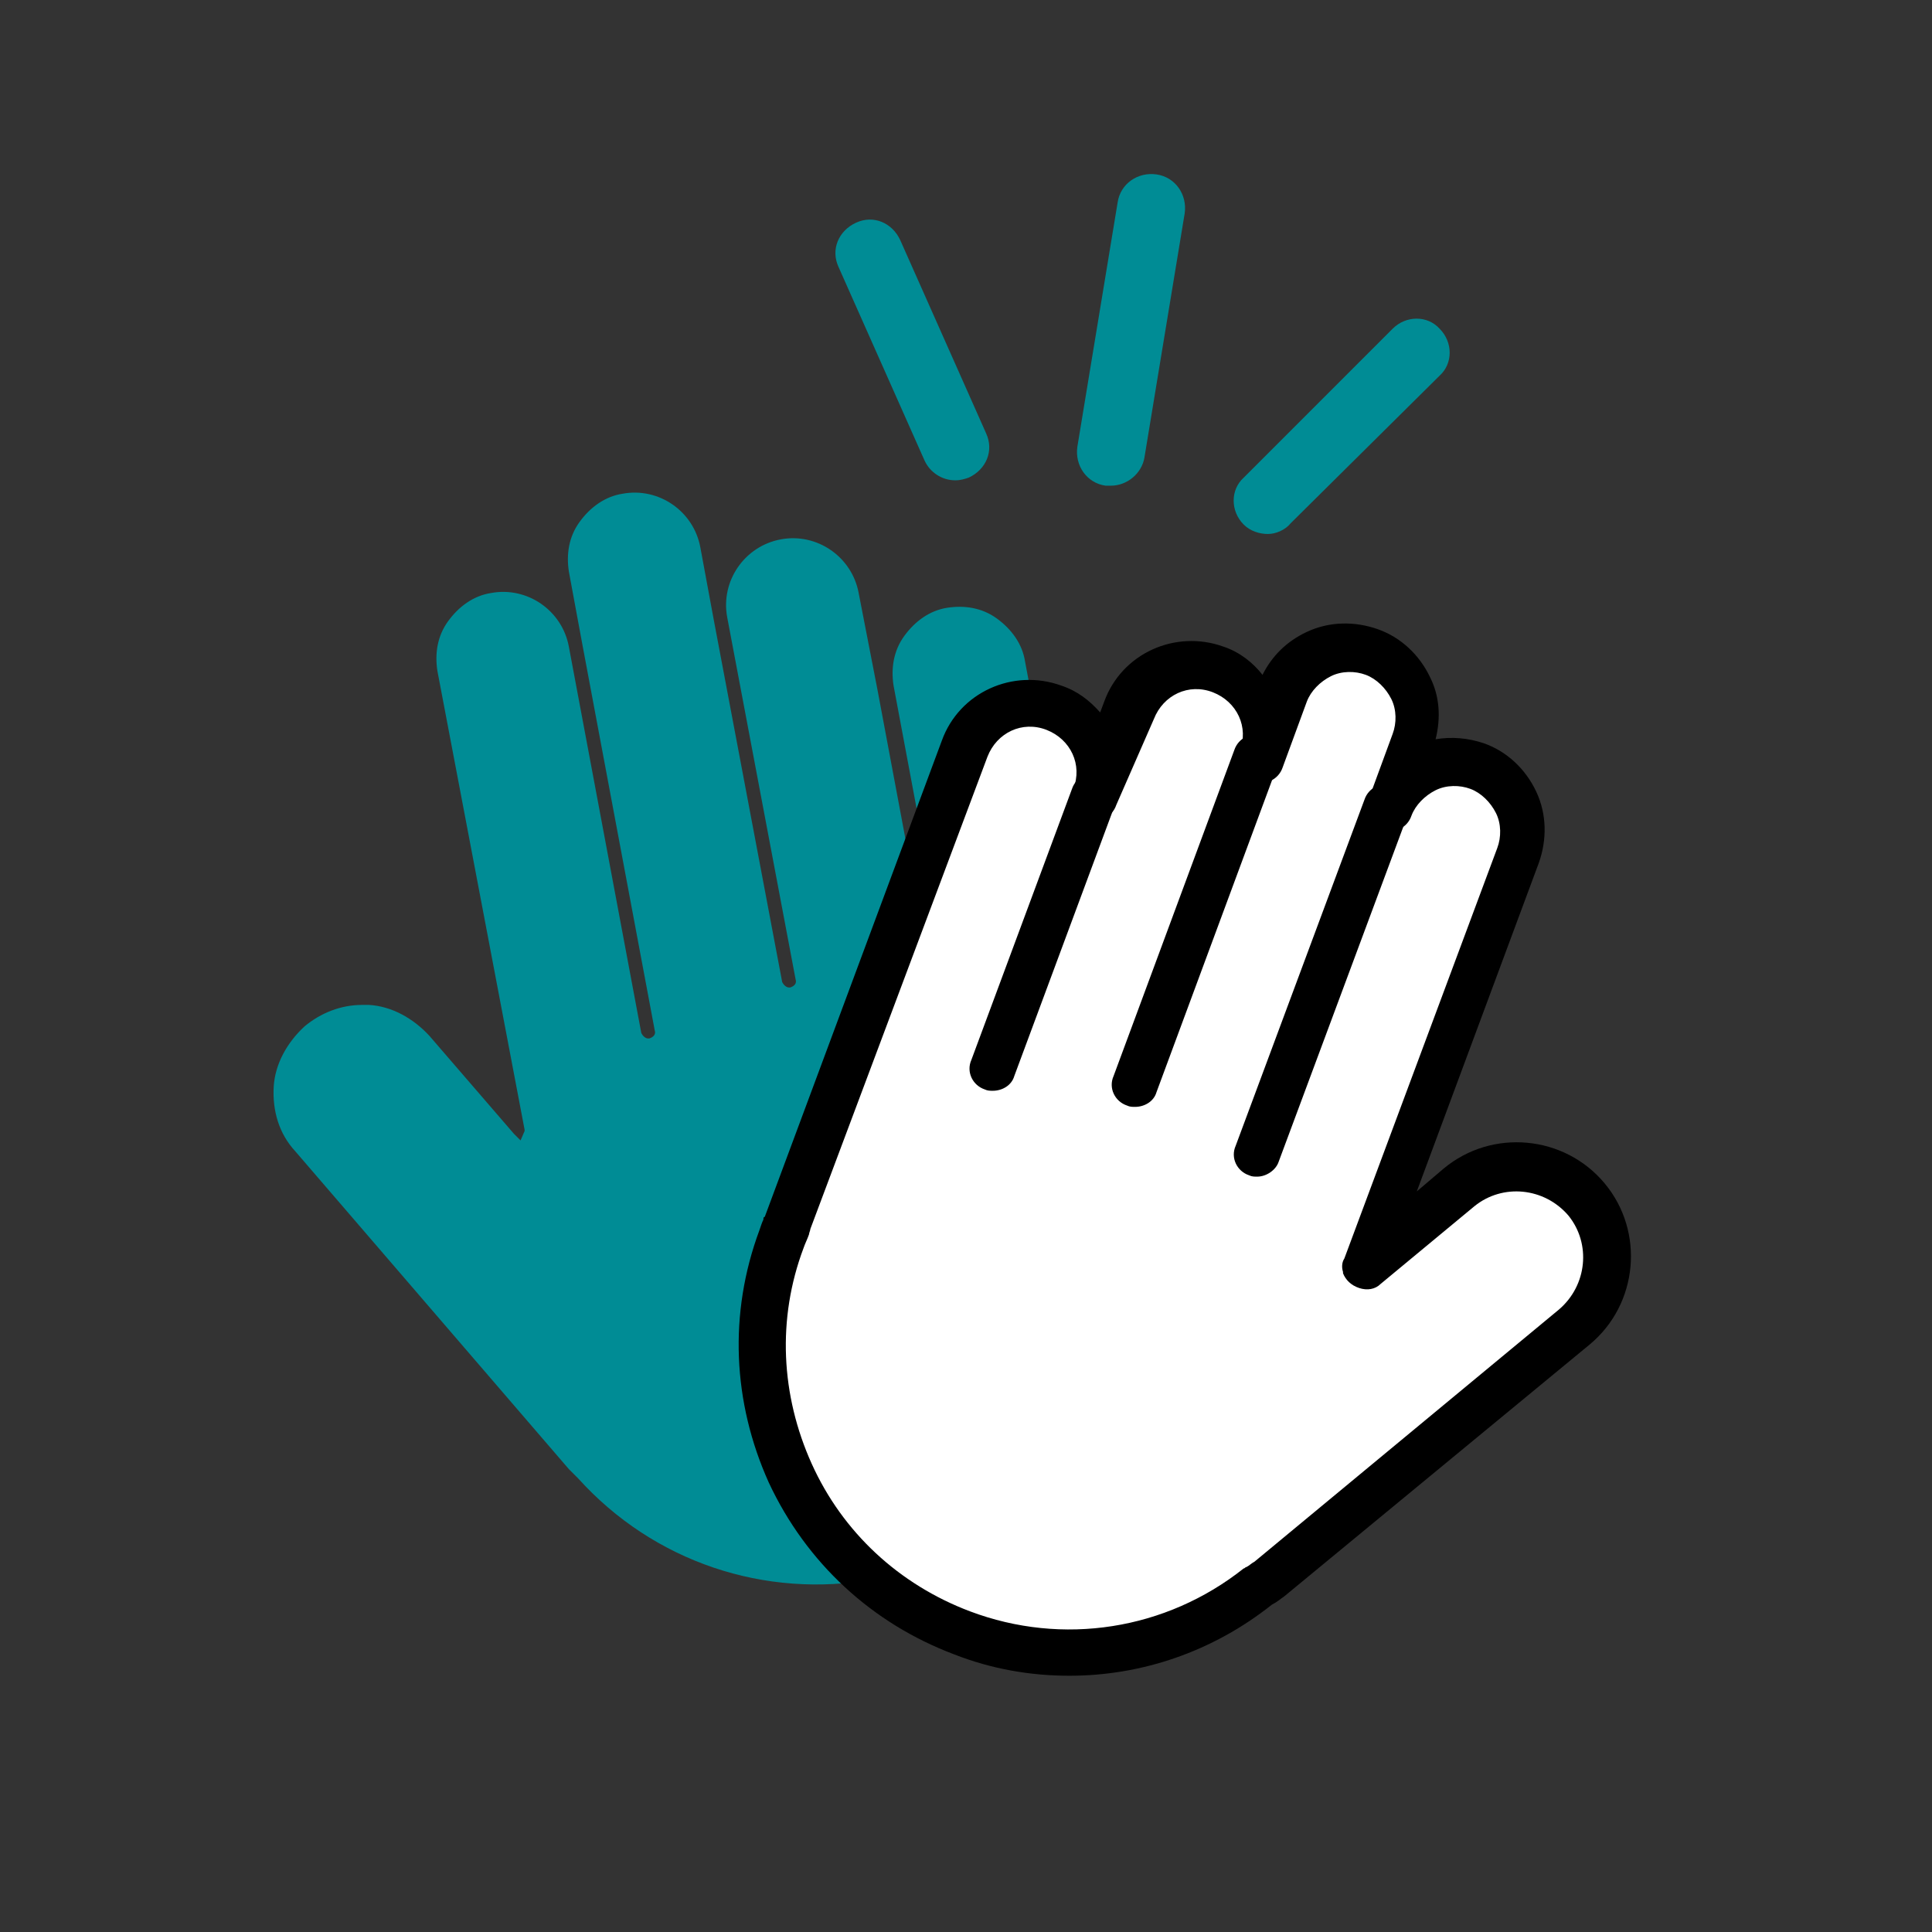 <?xml version="1.0" encoding="utf-8"?>
<!-- Generator: Adobe Illustrator 26.5.2, SVG Export Plug-In . SVG Version: 6.00 Build 0)  -->
<svg version="1.1" id="Layer_1" xmlns="http://www.w3.org/2000/svg" xmlns:xlink="http://www.w3.org/1999/xlink" x="0px" y="0px"
	 viewBox="0 0 144 144" style="enable-background:new 0 0 144 144;" xml:space="preserve">
<rect x="0" y="0" width="144" height="144" fill="#333333" stroke="none"/>
<style type="text/css">
	.st0{fill:#008C95;}
	.st1{fill:#FFFFFF;}
</style>
<g>
	<path class="st0" d="M70.2,74.2C70.2,74.2,70.2,74.2,70.2,74.2c-0.3,0-0.5-0.2-0.6-0.4l-4.2-22.4c0,0,0,0,0,0l-1.4-7.2
		c-0.5-2.7-3.1-4.5-5.8-4c-2.7,0.5-4.5,3.1-4,5.8l0,0l5.1,27c0.1,0.3-0.1,0.5-0.4,0.6c0,0-0.1,0-0.1,0c-0.2,0-0.4-0.2-0.5-0.4
		l-5.1-27c0,0,0,0,0,0l-1-5.4c-0.5-2.7-3.1-4.5-5.8-4c-1.3,0.2-2.4,1-3.2,2.1s-1,2.4-0.8,3.7l1,5.4c0,0,0,0,0,0l5.4,28.8
		c0.1,0.3-0.1,0.5-0.4,0.6c0,0-0.1,0-0.1,0c-0.2,0-0.4-0.2-0.5-0.4l-5.4-28.8c-0.5-2.7-3.1-4.5-5.8-4c-1.3,0.2-2.4,1-3.2,2.1
		c-0.8,1.1-1,2.4-0.8,3.7l6.5,34.2l0,0.1L38.8,85l-0.5-0.5L32,77.2c-1.2-1.3-2.8-2.2-4.5-2.3c-0.2,0-0.3,0-0.5,0
		c-1.6,0-3.1,0.6-4.3,1.6c-1.3,1.2-2.2,2.8-2.3,4.5c-0.1,1.8,0.4,3.5,1.6,4.8l20.4,23.7c0.2,0.2,0.4,0.4,0.7,0.7
		c5.6,6.2,13.9,9,22.1,7.5c12.8-2.4,21.3-14.8,18.9-27.7c-0.1-0.4-0.2-0.8-0.3-1.2l-0.5-2l0.2,0.2l-7.1-37.7c-0.2-1.3-1-2.4-2.1-3.2
		c-1.1-0.8-2.4-1-3.7-0.8c-1.3,0.2-2.4,1-3.2,2.1s-1,2.4-0.8,3.7l4.2,22.4C70.7,73.9,70.5,74.1,70.2,74.2z"/>
	<g>
		<g>
			<path class="st1" d="M58.7,91.3L58.7,91.3c-0.1,0.3-0.3,0.7-0.4,1.1c-4.4,11.8,1.6,24.9,13.4,29.3c7.7,2.9,16,1.3,22.1-3.5
				c0.3-0.2,0.5-0.3,0.8-0.5l22.7-18.8c2.9-2.4,3.3-6.6,0.9-9.5s-6.6-3.3-9.5-0.9l-7,5.8c0,0,0,0,0,0L113,63.7c1-2.7-0.4-5.6-3-6.6
				c-2.7-1-5.6,0.4-6.6,3l1.8-4.9c1-2.7-0.4-5.6-3-6.6c-2.7-1-5.6,0.4-6.6,3l-1.8,4.9c1-2.7-0.4-5.6-3-6.6c-2.7-1-5.6,0.4-6.6,3
				l-2.4,6.5c1-2.7-0.4-5.6-3-6.6c-2.7-1-5.6,0.4-6.6,3L58.7,91.3z"/>
			<path d="M79.7,124.9c-2.9,0-5.8-0.5-8.6-1.6c-6.1-2.3-11-6.8-13.8-12.8c-2.7-6-3-12.6-0.7-18.8c0.1-0.3,0.2-0.6,0.3-0.8
				c0-0.1,0-0.2,0.1-0.2l13.2-35.5c1.3-3.6,5.3-5.4,8.9-4.1c1.2,0.4,2.1,1.1,2.9,2l0.3-0.8c1.3-3.6,5.3-5.4,8.9-4.1
				c1.2,0.4,2.2,1.2,2.9,2.1c0.7-1.4,1.8-2.5,3.3-3.2c1.7-0.8,3.6-0.8,5.3-0.2c1.7,0.6,3.1,1.9,3.9,3.6c0.7,1.4,0.8,3,0.4,4.6
				c1.2-0.2,2.4-0.1,3.6,0.3c1.7,0.6,3.1,1.9,3.9,3.6c0.8,1.7,0.8,3.6,0.2,5.3l-9.1,24.5l2-1.7c3.6-3,9-2.5,12,1.1
				c3,3.6,2.5,9-1.1,12L95.7,119c-0.3,0.2-0.5,0.4-0.9,0.6C90.4,123.1,85.1,124.9,79.7,124.9z M60.4,91.6c0,0.1-0.1,0.3-0.1,0.4
				c-0.1,0.3-0.3,0.7-0.4,1c-2,5.3-1.7,11,0.6,16.1c2.3,5.1,6.5,9,11.8,11c6.9,2.6,14.6,1.4,20.4-3.2c0.1,0,0.1-0.1,0.2-0.1
				c0.2-0.1,0.4-0.3,0.6-0.4l22.7-18.8c2.1-1.8,2.4-4.9,0.7-7c-1.8-2.1-4.9-2.4-7-0.7l-7,5.8c-0.4,0.4-1,0.5-1.6,0.3
				c-0.6-0.2-1-0.6-1.2-1.1c0,0,0-0.1,0-0.1c-0.1-0.3-0.1-0.7,0.1-1l11.4-30.6c0.3-0.8,0.3-1.8-0.1-2.6c-0.4-0.8-1.1-1.5-1.9-1.8
				c-0.8-0.3-1.8-0.3-2.6,0.1c-0.8,0.4-1.5,1.1-1.8,1.9v0c-0.3,0.9-1.3,1.4-2.2,1c-0.9-0.3-1.4-1.3-1-2.2c0,0,0,0,0,0l1.8-4.9
				c0.3-0.8,0.3-1.8-0.1-2.6c-0.4-0.8-1.1-1.5-1.9-1.8c-0.8-0.3-1.8-0.3-2.6,0.1c-0.8,0.4-1.5,1.1-1.8,1.9l-1.8,4.9c0,0,0,0,0,0v0
				c-0.3,0.9-1.3,1.4-2.2,1c-0.9-0.3-1.4-1.3-1-2.2c0.7-1.8-0.2-3.7-2-4.4c-1.8-0.7-3.7,0.2-4.4,2L83.2,60c-0.3,0.9-1.3,1.4-2.2,1
				c-0.9-0.3-1.4-1.3-1-2.2v0c0.7-1.8-0.2-3.7-2-4.4c-1.8-0.7-3.7,0.2-4.4,2L60.4,91.6z"/>
		</g>
		<g>
			<line class="st1" x1="103.3" y1="60.1" x2="93.7" y2="85.9"/>
			<path d="M93.7,87.7c-0.2,0-0.4,0-0.6-0.1c-0.9-0.3-1.4-1.3-1-2.2l9.6-25.8c0.3-0.9,1.3-1.4,2.2-1c0.9,0.3,1.4,1.3,1,2.2
				l-9.6,25.8C95.1,87.2,94.4,87.7,93.7,87.7z"/>
		</g>
		<g>
			<line class="st1" x1="93.6" y1="56.5" x2="84.6" y2="80.8"/>
			<path d="M84.6,82.5c-0.2,0-0.4,0-0.6-0.1c-0.9-0.3-1.4-1.3-1-2.2l9-24.3c0.3-0.9,1.3-1.4,2.2-1c0.9,0.3,1.4,1.3,1,2.2l-9,24.3
				C86,82.1,85.3,82.5,84.6,82.5z"/>
		</g>
		<g>
			<line class="st1" x1="81.5" y1="59.4" x2="74" y2="79.5"/>
			<path d="M74,81.3c-0.2,0-0.4,0-0.6-0.1c-0.9-0.3-1.4-1.3-1-2.2l7.5-20.2c0.3-0.9,1.3-1.4,2.2-1c0.9,0.3,1.4,1.3,1,2.2l-7.5,20.2
				C75.4,80.9,74.7,81.3,74,81.3z"/>
		</g>
	</g>
	<path class="st0" d="M82.8,36.2c-0.1,0-0.3,0-0.4,0c-1.4-0.2-2.3-1.5-2.1-2.9l3-18.2c0.2-1.4,1.5-2.3,2.9-2.1
		c1.4,0.2,2.3,1.5,2.1,2.9l-3,18.2C85.1,35.3,84,36.2,82.8,36.2z"/>
	<path class="st0" d="M71.2,35.8c-1,0-1.9-0.6-2.3-1.5l-6.4-14.4c-0.6-1.3,0-2.7,1.3-3.3c1.3-0.6,2.7,0,3.3,1.3l6.4,14.4
		c0.6,1.3,0,2.7-1.3,3.3C71.9,35.7,71.6,35.8,71.2,35.8z"/>
	<path class="st0" d="M94.5,39.8c-0.6,0-1.3-0.2-1.8-0.7c-1-1-1-2.6,0-3.5l11.1-11.1c1-1,2.6-1,3.5,0c1,1,1,2.6,0,3.5L96.2,39
		C95.8,39.5,95.1,39.8,94.5,39.8z"/>
</g>
</svg>
